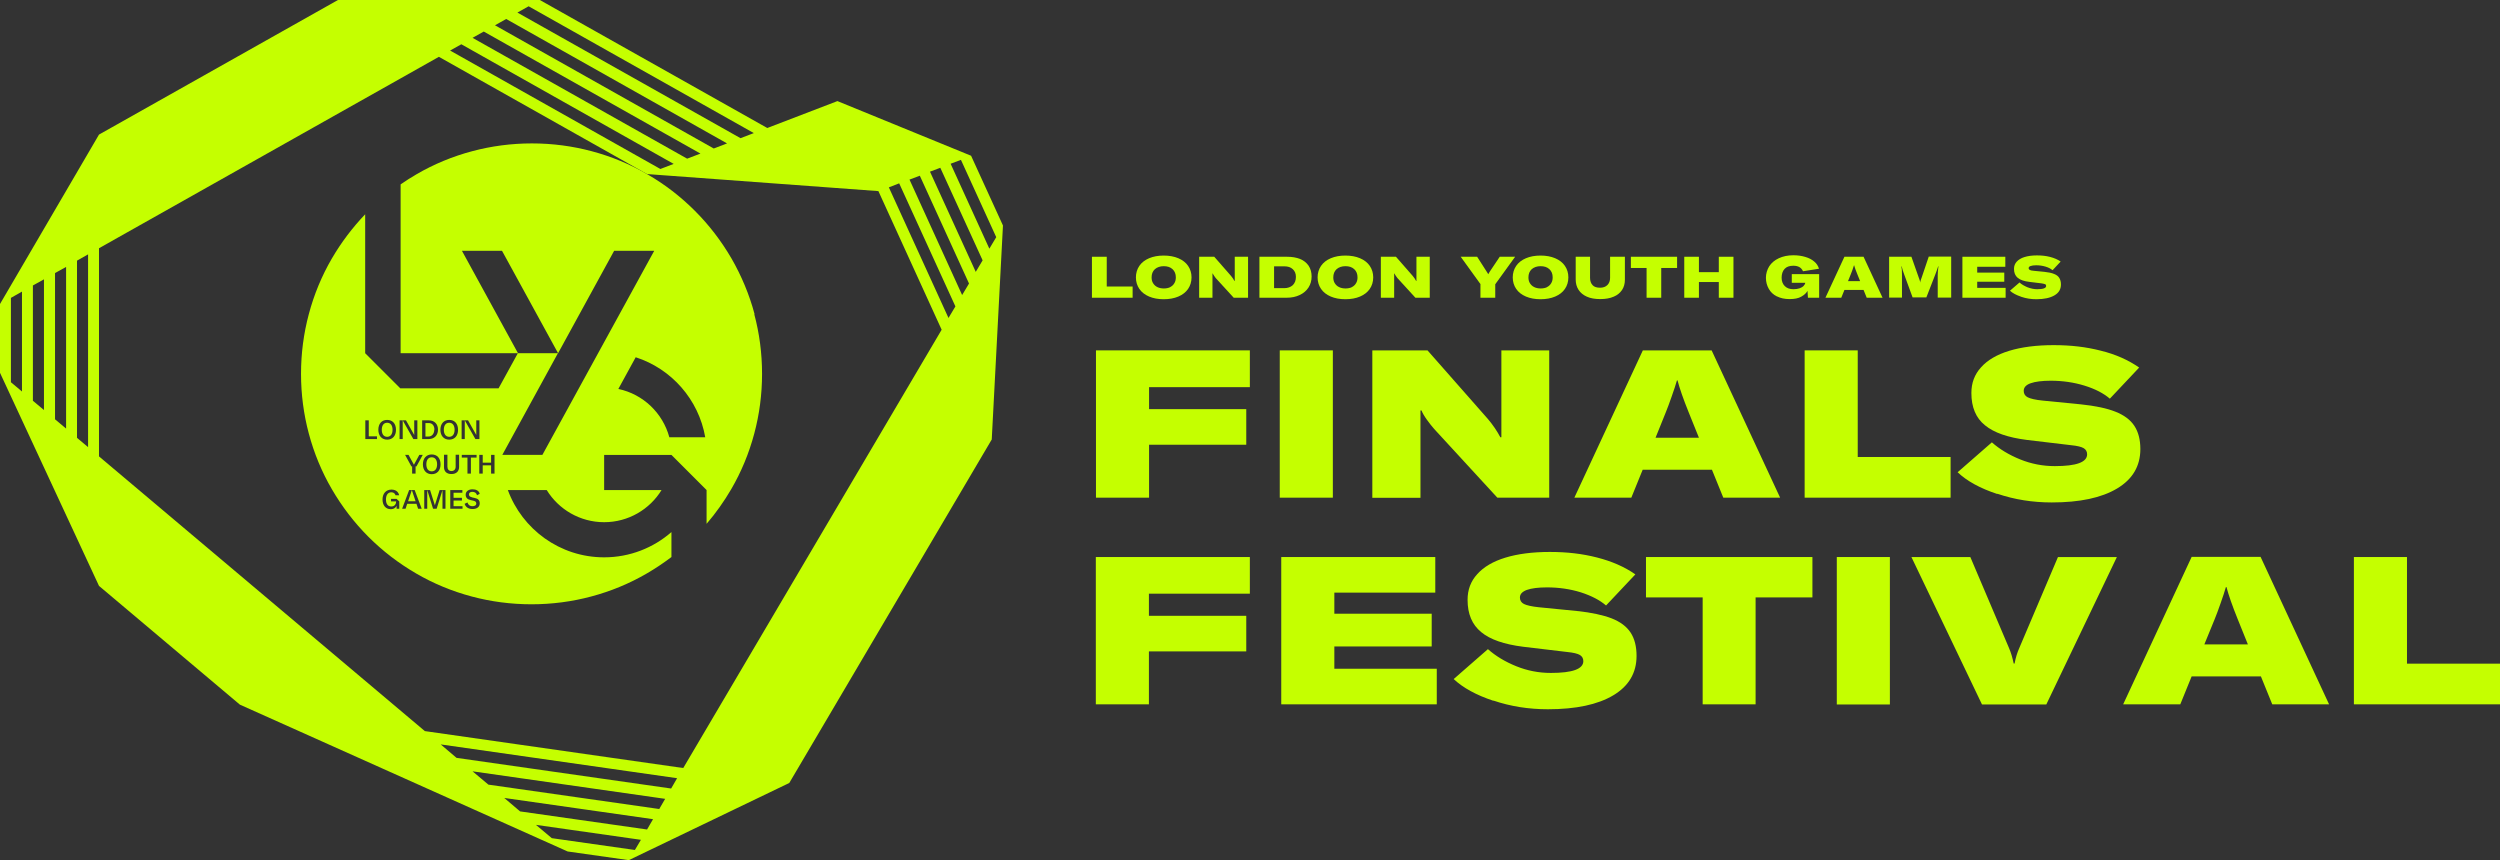 <?xml version="1.0" encoding="UTF-8"?>
<svg id="Layer_2" data-name="Layer 2" xmlns="http://www.w3.org/2000/svg" viewBox="0 0 167.18 57.53">
  <rect x="0" y="0" width="167.18" height="57.53" fill="#333333" stroke="none"/>
  <defs>
    <style>
      .cls-1 {
        fill: #c5ff00;
      }
    </style>
  </defs>
  <g id="Layer_1-2" data-name="Layer 1">
    <path class="cls-1" d="M64.95,10.42l-8.95-3.66-4.69,1.8L36.1,0h-13.5L6.62,9,0,20.33v4.6l6.62,14.25,9.42,7.94,21.92,9.82,4.09.58,10.73-5.16,13.54-22.97.75-14.31-2.13-4.66ZM45.69,51.36l-17.28-2.47L6.62,30.52v-13.92L29.35,3.8l13.92,7.84,15.47,1.14,4.23,9.27-17.28,29.31ZM1.47,26.18l-.74-.62v-5.64l.74-.42v6.67ZM2.94,27.42l-.74-.62v-7.71l.74-.41v8.74ZM4.42,28.66l-.74-.62v-9.78l.74-.41v10.81ZM5.89,29.9l-.74-.62v-11.85l.74-.42v12.89ZM35.35.42l15.06,8.48-.89.34L34.6.84l.75-.42ZM33.85,1.27l14.77,8.32-.89.34L33.1,1.69l.75-.42ZM32.35,2.11l14.49,8.16-.89.34L31.6,2.53l.75-.42ZM30.85,2.96l14.2,8-.89.34-14.06-7.92.75-.42ZM42.46,56.84l-5.56-.79-1.06-.89,7.02,1-.41.69ZM43.27,55.47l-8.49-1.21-1.06-.9,9.95,1.42-.4.69ZM44.08,54.1l-11.42-1.63-1.06-.89,12.88,1.84-.4.69ZM44.88,52.73l-14.35-2.05-1.06-.9,15.81,2.26-.4.69ZM63.43,21.27l-3.99-8.74.69-.27,3.76,8.23-.46.77ZM64.34,19.73l-3.52-7.72.69-.26,3.29,7.21-.46.77ZM65.25,18.18l-3.06-6.7.69-.26,2.83,6.19-.46.77ZM66.16,16.63l-2.59-5.68.69-.26,2.36,5.17-.46.77Z"/>
    <path class="cls-1" d="M26.25,28.74c0-.29-.13-.47-.36-.47s-.36.18-.36.47.13.47.36.47.36-.18.36-.47"/>
    <polygon class="cls-1" points="27.79 33.52 27.54 32.77 27.29 33.52 27.79 33.52"/>
    <path class="cls-1" d="M29.05,28.73c0-.25-.13-.44-.38-.44h-.22v.9h.21c.24,0,.38-.21.38-.45"/>
    <path class="cls-1" d="M50.46,21.01c-.35-1.32-.88-2.57-1.54-3.72-.68-1.17-1.5-2.24-2.45-3.19-.95-.95-2.02-1.78-3.19-2.45-1.15-.67-2.4-1.19-3.72-1.54-1.27-.34-2.61-.52-3.99-.52s-2.72.18-3.99.52c-1.32.35-2.57.87-3.72,1.54-.37.21-.72.44-1.07.68v11.29h7.85l-3.75-6.85h2.68l3.75,6.85,3.75-6.85h2.68l-7.48,13.65h-2.68l3.72-6.8h-2.68l-1.29,2.35h-6.57l-2.35-2.35v-9.29c-.85.89-1.6,1.88-2.23,2.96-.67,1.15-1.19,2.4-1.54,3.72-.34,1.27-.52,2.61-.52,3.99s.18,2.72.52,3.99c.35,1.32.87,2.57,1.54,3.72.68,1.17,1.5,2.24,2.45,3.19.95.95,2.02,1.77,3.19,2.45,1.15.67,2.4,1.19,3.72,1.54,1.27.34,2.61.52,3.99.52s2.72-.18,3.99-.52c1.32-.35,2.57-.87,3.72-1.54.57-.33,1.12-.7,1.65-1.1v-1.67c-1.2,1.05-2.78,1.69-4.5,1.69-2.96,0-5.48-1.88-6.44-4.5h2.6c.79,1.29,2.22,2.15,3.84,2.15s3.05-.86,3.84-2.15h-3.84v-2.35h4.5l.39.39,1.96,1.96v2.26c.62-.72,1.17-1.5,1.65-2.32.67-1.15,1.19-2.4,1.54-3.72.34-1.27.52-2.61.52-3.99s-.18-2.72-.52-3.99M30.87,28.11h.43l.55.98v-.98h.21v1.25h-.27l-.71-1.25v1.25h-.21v-1.25ZM30.88,30.6v-.18h.99v.18h-.38v1.07h-.23v-1.07h-.38ZM30.04,28.08c.36,0,.59.25.59.66s-.23.66-.59.66-.59-.26-.59-.66.23-.66.59-.66M28.23,28.11h.45c.37,0,.61.25.61.62s-.24.63-.61.63h-.45v-1.25ZM25.21,29.36h-.78v-1.25h.23v1.07h.55v.19ZM25.3,28.74c0-.41.23-.66.59-.66s.59.25.59.66-.23.66-.59.66-.59-.26-.59-.66M26.7,33.53v.49h-.18v-.2c-.11.25-.39.23-.39.23-.35,0-.55-.27-.55-.65s.22-.66.6-.66c.34,0,.48.21.51.38h-.24c-.03-.1-.11-.2-.28-.2-.23,0-.36.19-.36.48s.12.47.36.47c.25,0,.32-.21.32-.32v-.02h-.34v-.17h.37l.18.17h0ZM26.72,28.11h.43l.55.98v-.98h.21v1.25h-.27l-.71-1.25v1.25h-.21v-1.25ZM27.96,34.02l-.11-.33h-.62l-.11.33h-.23l.47-1.25h.37l.47,1.25h-.23ZM27.84,31.19h-.05v.48h-.23v-.48h-.05l-.42-.77h.23l.36.66.36-.66h.23l-.42.77ZM28.87,30.39c.36,0,.59.25.59.66s-.23.66-.59.66-.59-.26-.59-.66.23-.66.59-.66M29.79,34.02h-.2v-1.25l-.39,1.25h-.12s-.12,0-.12,0l-.39-1.25v1.25h-.2v-1.25h.39l.32,1.02.32-1.02h.39v1.25ZM29.69,31.23v-.82h.23v.8c0,.18.1.29.27.29s.28-.11.28-.29v-.8h.23v.82c0,.28-.18.47-.51.47s-.5-.18-.5-.47M30.94,34.02h-.83v-1.25h.81v.18h-.59v.34h.56v.18h-.56v.38h.6v.18ZM31.56,33.26l.18.04c.21.04.34.14.34.36s-.16.38-.48.38c-.3,0-.47-.15-.53-.35l.19-.09c.04.14.14.25.34.25.13,0,.25-.05.25-.18,0-.12-.08-.16-.21-.19l-.17-.04c-.2-.04-.33-.15-.33-.36s.18-.36.46-.36c.24,0,.43.1.48.3l-.18.1c-.04-.15-.15-.23-.31-.23-.14,0-.23.06-.23.17s.06.16.19.19M33.07,31.67h-.23v-.55h-.56v.55h-.23v-1.25h.23v.52h.56v-.52h.23v1.25ZM44.76,29.24c-.44-1.62-1.75-2.88-3.41-3.23l1.16-2.12c2.39.77,4.21,2.82,4.65,5.35h-2.4Z"/>
    <path class="cls-1" d="M30.04,29.21c.23,0,.36-.18.36-.47s-.13-.47-.36-.47-.36.18-.36.47.13.47.36.47"/>
    <path class="cls-1" d="M28.87,31.52c.23,0,.36-.18.36-.47s-.13-.47-.36-.47-.36.18-.36.47.13.47.36.47"/>
    <polygon class="cls-1" points="73.02 17.17 74.01 17.17 74.01 19.16 75.74 19.16 75.74 19.91 73.02 19.91 73.02 17.17"/>
    <path class="cls-1" d="M76.84,19.83c-.28-.12-.5-.29-.65-.51-.15-.22-.23-.48-.23-.77s.08-.55.23-.77c.15-.22.37-.39.65-.51.28-.12.61-.18.98-.18s.7.06.98.18c.28.12.5.29.65.51.15.22.23.48.23.77s-.08.55-.23.77c-.15.22-.37.39-.65.51-.28.12-.61.18-.98.18s-.7-.06-.98-.18M78.25,19.2c.12-.06.22-.15.28-.26.07-.11.1-.24.1-.39,0-.23-.07-.41-.22-.55-.15-.14-.35-.2-.59-.2s-.44.07-.59.2c-.15.14-.22.32-.22.55,0,.15.03.28.1.39s.16.2.29.26c.12.06.27.09.43.09s.31-.03.43-.09"/>
    <path class="cls-1" d="M80.18,17.17h1.02l1.12,1.28c.09.11.17.22.23.34h.02v-1.62h.89v2.74h-.96l-1.17-1.28s-.09-.1-.13-.17c-.05-.07-.08-.13-.1-.17h-.02v1.62h-.89v-2.74Z"/>
    <path class="cls-1" d="M84.22,17.17h1.84c.34,0,.64.05.88.15.25.1.43.25.57.45.13.2.2.44.2.72s-.07.52-.21.74c-.14.21-.33.38-.59.5-.25.12-.54.18-.87.18h-1.82v-2.74ZM85.87,19.27c.24,0,.44-.07.58-.2.14-.14.21-.32.21-.55s-.07-.39-.21-.52-.32-.19-.56-.19h-.69v1.46h.67Z"/>
    <path class="cls-1" d="M88.99,19.83c-.28-.12-.5-.29-.65-.51-.15-.22-.23-.48-.23-.77s.08-.55.23-.77c.15-.22.37-.39.65-.51.28-.12.61-.18.98-.18s.7.06.98.18c.28.12.5.29.65.51.15.22.23.48.23.77s-.08.55-.23.77c-.15.22-.37.39-.65.51-.28.12-.61.18-.98.18s-.7-.06-.98-.18M90.4,19.2c.12-.06.22-.15.28-.26.07-.11.1-.24.1-.39,0-.23-.07-.41-.22-.55-.15-.14-.35-.2-.59-.2s-.44.07-.59.2c-.15.14-.22.32-.22.55,0,.15.03.28.1.39s.16.2.29.26c.12.06.27.09.43.09s.31-.03.43-.09"/>
    <path class="cls-1" d="M92.33,17.17h1.02l1.12,1.28c.09.11.17.22.23.34h.02v-1.62h.89v2.74h-.96l-1.17-1.28s-.09-.1-.13-.17c-.05-.07-.08-.13-.1-.17h-.02v1.62h-.89v-2.74Z"/>
    <path class="cls-1" d="M99.01,19.01l-1.33-1.84h1.1l.64,1c.05.07.08.13.1.17h0s.05-.09.1-.17l.67-1h1.03l-1.33,1.84v.9h-.99v-.9Z"/>
    <path class="cls-1" d="M102.04,19.83c-.28-.12-.5-.29-.65-.51-.15-.22-.23-.48-.23-.77s.08-.55.23-.77c.15-.22.37-.39.65-.51.28-.12.61-.18.98-.18s.7.06.98.18c.28.12.5.29.65.51.15.22.23.48.23.77s-.08.55-.23.77c-.15.22-.37.39-.65.51-.28.12-.61.18-.98.18s-.7-.06-.98-.18M103.45,19.2c.12-.06.22-.15.28-.26.07-.11.1-.24.1-.39,0-.23-.07-.41-.22-.55-.15-.14-.35-.2-.59-.2s-.44.07-.59.2c-.15.14-.22.32-.22.55,0,.15.03.28.1.39s.16.2.29.26c.12.06.27.09.43.09s.31-.03.43-.09"/>
    <path class="cls-1" d="M106.33,17.17v1.41c0,.21.06.37.17.49.11.12.28.17.5.17.21,0,.37-.06.49-.18.12-.12.18-.28.18-.48v-1.41h.99v1.53c0,.27-.06.49-.19.69-.13.19-.31.35-.56.45-.25.11-.55.16-.9.16s-.65-.05-.89-.16c-.25-.11-.43-.26-.56-.46-.13-.2-.19-.43-.19-.69v-1.52h.99Z"/>
    <polygon class="cls-1" points="112.15 17.92 111.09 17.92 111.09 19.91 110.11 19.91 110.11 17.92 109.06 17.92 109.06 17.17 112.15 17.17 112.15 17.92"/>
    <polygon class="cls-1" points="115.92 19.91 114.94 19.91 114.94 18.86 113.61 18.86 113.61 19.91 112.63 19.91 112.63 17.17 113.61 17.17 113.61 18.2 114.94 18.2 114.94 17.17 115.92 17.17 115.92 19.91"/>
    <path class="cls-1" d="M118.82,19.82c-.24-.12-.42-.29-.54-.51-.12-.21-.19-.46-.19-.73,0-.28.08-.54.22-.77.15-.23.36-.41.64-.54.28-.13.6-.2.98-.2.29,0,.56.04.79.11.24.07.44.17.6.31.16.13.26.29.32.48l-1.07.17c-.11-.25-.32-.37-.65-.37-.26,0-.45.07-.58.21-.13.14-.2.34-.2.59,0,.23.07.42.21.56.14.14.33.21.58.21.16,0,.29-.02.41-.06.11-.04.2-.09.27-.16.06-.07.1-.13.11-.21h0s-.9,0-.9,0v-.58h1.83v1.58h-.75l-.03-.46c-.08.15-.22.28-.42.39-.19.11-.45.16-.78.16s-.6-.06-.84-.18"/>
    <path class="cls-1" d="M124.63,19.39h-1.29l-.21.52h-1.06l1.27-2.74h1.28l1.27,2.74h-1.06l-.21-.52ZM124.39,18.8l-.19-.47c-.1-.24-.17-.44-.21-.59h-.01c-.02.08-.06.18-.1.3-.04.12-.08.22-.11.29l-.19.47h.81Z"/>
    <path class="cls-1" d="M126.36,17.17h1.46l.49,1.39s.02.07.05.14c.03.08.04.14.05.2h0c0-.06.02-.13.05-.21.03-.08.04-.12.05-.14l.47-1.39h1.5v2.74h-.9v-1.51c0-.18.02-.37.05-.58h-.02s-.04.13-.08.24c-.04.11-.07.21-.11.3l-.6,1.54h-.92l-.56-1.53c-.07-.18-.13-.37-.17-.55h-.02c.03.13.04.33.04.58v1.51h-.86v-2.74Z"/>
    <polygon class="cls-1" points="134.12 19.25 134.12 19.91 131.23 19.91 131.23 17.17 134.1 17.17 134.1 17.84 132.22 17.84 132.22 18.23 134.03 18.23 134.03 18.84 132.22 18.84 132.22 19.25 134.12 19.25"/>
    <path class="cls-1" d="M135.15,19.84c-.32-.11-.57-.24-.74-.4l.64-.55c.14.13.32.23.53.32.21.08.42.13.65.13.4,0,.6-.07.6-.22,0-.05-.02-.09-.06-.11-.04-.02-.12-.04-.24-.06l-.82-.1c-.35-.04-.61-.13-.78-.27-.17-.14-.25-.34-.25-.6,0-.19.06-.35.18-.48.12-.13.29-.24.52-.31.23-.07.5-.11.83-.11s.6.03.88.1c.27.07.51.17.71.31l-.54.58c-.12-.1-.27-.18-.47-.24-.2-.06-.41-.09-.63-.09-.16,0-.29.02-.37.05-.09.03-.13.08-.13.14,0,.05.03.09.07.12.05.03.14.05.28.06l.71.07c.27.03.48.07.64.14.16.06.28.15.35.27.07.11.11.26.11.43,0,.32-.14.56-.43.73-.29.17-.69.26-1.21.26-.35,0-.69-.05-1.01-.16"/>
    <polygon class="cls-1" points="76.84 25.89 76.84 27.36 83.34 27.36 83.34 29.74 76.84 29.74 76.84 33.28 73.29 33.28 73.29 23.43 83.58 23.43 83.58 25.89 76.84 25.89"/>
    <rect class="cls-1" x="85.58" y="23.43" width="3.55" height="9.85"/>
    <path class="cls-1" d="M91.79,23.43h3.67l4.04,4.59c.33.39.61.8.83,1.22h.07v-5.81h3.2v9.85h-3.47l-4.22-4.59c-.15-.17-.31-.37-.49-.62-.18-.25-.3-.46-.36-.62h-.07v5.84h-3.22v-9.85Z"/>
    <path class="cls-1" d="M114.47,31.41h-4.62l-.76,1.87h-3.81l4.58-9.85h4.6l4.58,9.85h-3.8l-.76-1.87ZM113.61,29.27l-.69-1.71c-.35-.87-.6-1.58-.74-2.12h-.04c-.08.29-.2.64-.35,1.07-.15.43-.28.78-.39,1.05l-.69,1.71h2.9Z"/>
    <polygon class="cls-1" points="120.68 23.43 124.23 23.43 124.23 30.56 130.44 30.56 130.44 33.28 120.68 33.28 120.68 23.43"/>
    <path class="cls-1" d="M133.55,33.03c-1.15-.38-2.03-.87-2.64-1.45l2.29-2c.52.46,1.15.84,1.89,1.14.74.3,1.51.45,2.32.45,1.44,0,2.16-.26,2.16-.79,0-.18-.08-.32-.23-.41-.15-.09-.44-.16-.85-.2l-2.94-.35c-1.27-.16-2.2-.48-2.81-.98-.61-.49-.91-1.21-.91-2.16,0-.67.21-1.24.65-1.72.43-.48,1.06-.85,1.88-1.1.82-.25,1.81-.38,2.97-.38s2.17.12,3.15.37c.98.24,1.84.62,2.57,1.13l-1.96,2.08c-.42-.36-.98-.65-1.69-.87-.71-.22-1.47-.33-2.26-.33-.59,0-1.04.06-1.35.17-.31.11-.46.28-.46.51,0,.19.09.34.27.43.18.09.51.17,1.01.22l2.54.25c.96.1,1.73.26,2.31.49.58.23,1,.54,1.27.95.27.41.4.93.4,1.55,0,1.14-.52,2.02-1.56,2.64-1.04.62-2.49.93-4.36.93-1.28,0-2.49-.19-3.64-.58"/>
    <polygon class="cls-1" points="76.83 39.7 76.83 41.18 83.34 41.18 83.34 43.56 76.83 43.56 76.83 47.1 73.28 47.1 73.28 37.25 83.58 37.25 83.58 39.7 76.83 39.7"/>
    <polygon class="cls-1" points="96.08 44.72 96.08 47.1 85.68 47.1 85.68 37.25 95.98 37.25 95.98 39.63 89.23 39.63 89.23 41.04 95.74 41.04 95.74 43.23 89.23 43.23 89.23 44.72 96.08 44.72"/>
    <path class="cls-1" d="M99.86,46.86c-1.15-.38-2.03-.87-2.65-1.45l2.29-2c.52.46,1.15.84,1.89,1.14.74.3,1.51.45,2.32.45,1.44,0,2.17-.26,2.17-.79,0-.18-.08-.32-.23-.41-.15-.09-.44-.16-.85-.2l-2.94-.35c-1.27-.16-2.21-.48-2.81-.98-.61-.5-.91-1.21-.91-2.16,0-.67.21-1.24.65-1.72.43-.48,1.06-.85,1.88-1.1.82-.25,1.81-.38,2.97-.38s2.17.12,3.15.37c.98.25,1.84.62,2.57,1.13l-1.96,2.08c-.42-.36-.98-.65-1.69-.88-.71-.22-1.47-.33-2.26-.33-.59,0-1.04.06-1.35.17-.31.12-.46.28-.46.51,0,.19.09.34.27.43.18.09.52.17,1.01.22l2.54.25c.96.1,1.73.27,2.31.49.58.23,1,.54,1.27.95.27.41.4.93.4,1.56,0,1.14-.52,2.02-1.56,2.64-1.04.62-2.5.93-4.37.93-1.28,0-2.49-.19-3.64-.58"/>
    <polygon class="cls-1" points="121.2 39.95 117.4 39.95 117.4 47.1 113.86 47.1 113.86 39.95 110.07 39.95 110.07 37.25 121.2 37.25 121.2 39.95"/>
    <rect class="cls-1" x="122.83" y="37.25" width="3.55" height="9.86"/>
    <path class="cls-1" d="M127.82,37.25h3.94l2.58,6.07c.14.32.24.67.32,1.05h.06c.07-.39.18-.74.32-1.05l2.58-6.07h3.94l-4.72,9.86h-4.3l-4.72-9.86Z"/>
    <path class="cls-1" d="M151.18,45.23h-4.62l-.76,1.87h-3.82l4.58-9.86h4.61l4.58,9.86h-3.8l-.76-1.87ZM150.32,43.09l-.69-1.71c-.35-.87-.6-1.58-.74-2.12h-.04c-.08.29-.2.64-.35,1.07-.15.43-.28.78-.39,1.05l-.7,1.71h2.9Z"/>
    <polygon class="cls-1" points="157.41 37.25 160.96 37.25 160.96 44.38 167.18 44.38 167.18 47.1 157.41 47.1 157.41 37.25"/>
  </g>
</svg>